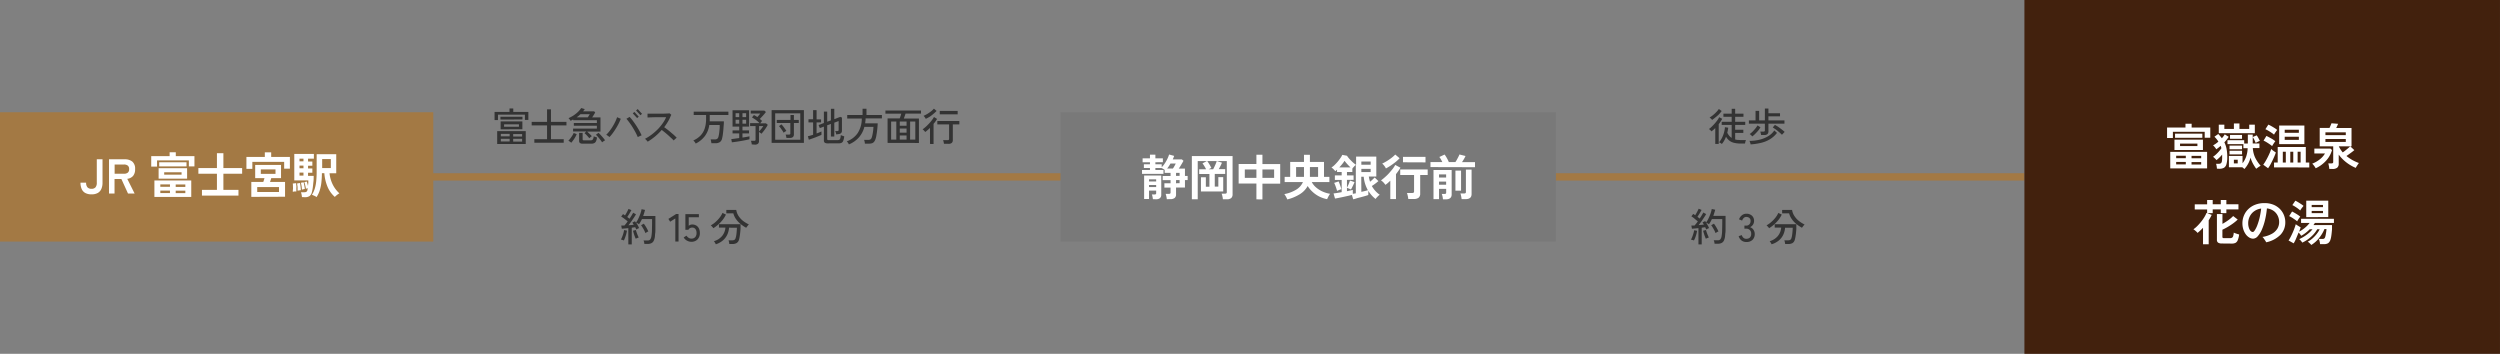 <svg xmlns="http://www.w3.org/2000/svg" viewBox="0 0 1021.52 144.56"><rect x="0" y="0" width="1021.52" height="144.56" fill="#808080" stroke="none"/><defs><style>.cls-1{fill:#333;}.cls-2{fill:none;stroke:#a37944;stroke-miterlimit:10;stroke-width:3px;}.cls-3{fill:#a37944;}.cls-4{fill:#fff;}.cls-5{fill:#42210d;}.cls-6{fill:#797979;}</style></defs><g id="レイヤー_2" data-name="レイヤー 2"><g id="デザイン"><path class="cls-1" d="M202.08,49.05V45.73h6.11v-1.4h1.54v1.4h6.16V49h-1.41V46.85h-11v2.2Zm1.07,9.79V53.57h11.68v5.27Zm1.33-10V47.7h9v1.12Zm.08,4V49.61h8.89v3.21Zm.08,2.87h3.61v-1h-3.61Zm0,2.08h3.61V56.71h-3.61Zm1.31-6h6.1v-1H206Zm3.74,4h3.65v-1h-3.65Zm0,2.08h3.65V56.71h-3.65Z"/><path class="cls-1" d="M218.34,58.31V56.87h5.19V51.24h-6.28V49.8h6.28V44.68h1.6V49.8h6.33v1.44h-6.33v5.63h5.21v1.44Z"/><path class="cls-1" d="M233.4,58.33a2.06,2.06,0,0,0-.32-.28l-.47-.34a2.24,2.24,0,0,0-.38-.23,7.12,7.12,0,0,0,.82-.93,13.26,13.26,0,0,0,.8-1.16,7.61,7.61,0,0,0,.57-1.06l1.23.49a11.37,11.37,0,0,1-.6,1.22,13,13,0,0,1-.8,1.23A9.6,9.6,0,0,1,233.4,58.33Zm7.39-1.83a8.08,8.08,0,0,0-.57-.7c-.24-.27-.48-.53-.73-.79a6.14,6.14,0,0,0-.67-.59l.75-.69h-5.41V52.55h9.73V51.37h-9.42V50.25h9.42V49.11h-9.68v-.3c-.34.19-.7.38-1.07.56a2.11,2.11,0,0,0-.21-.34l-.32-.42a1.69,1.69,0,0,0-.32-.33,13,13,0,0,0,2-1.07,12.74,12.74,0,0,0,1.82-1.43,8.12,8.12,0,0,0,1.36-1.63l1.49.42-.36.48c-.11.15-.23.3-.35.44h4.53l.42.48-.59,1c-.23.36-.44.7-.65,1h3.4v5.8h-5.46l.65.58c.24.22.47.45.7.68s.42.44.57.62l-.34.24a5,5,0,0,0-.42.36A2.31,2.31,0,0,0,240.79,56.5Zm-5.14-8.57h4.55c.14-.22.28-.44.42-.68l.38-.6h-3.79q-.36.35-.75.66C236.2,47.52,235.93,47.72,235.65,47.93Zm2.53,10.78a2,2,0,0,1-1.21-.27,1.07,1.07,0,0,1-.34-.9V54.29h1.44v2.6a.43.43,0,0,0,.13.35.76.76,0,0,0,.48.11h2.53a1.27,1.27,0,0,0,1-.34,2.41,2.41,0,0,0,.37-1.32c.16.07.37.15.64.24a6.21,6.21,0,0,0,.72.22,5,5,0,0,1-.4,1.56,1.61,1.61,0,0,1-.74.78,2.88,2.88,0,0,1-1.23.22Zm7.84-.56a10,10,0,0,0-.7-1c-.3-.4-.61-.78-.94-1.16a8,8,0,0,0-.89-.92l1.06-.8a11.31,11.31,0,0,1,.92.92c.35.38.68.76,1,1.14a10.94,10.94,0,0,1,.77,1,3.73,3.73,0,0,0-.38.22l-.48.33C246.23,58,246.11,58.08,246,58.15Z"/><path class="cls-1" d="M249.05,56a4.83,4.83,0,0,0-.4-.31l-.51-.36a3.51,3.51,0,0,0-.43-.27A12.69,12.69,0,0,0,249,53.63a19.25,19.25,0,0,0,1.26-1.81,22.42,22.42,0,0,0,1.1-2,15.08,15.08,0,0,0,.8-1.94c.12.06.27.14.46.22l.58.24c.19.08.34.14.45.2a21.26,21.26,0,0,1-1.24,2.68,27.1,27.1,0,0,1-1.62,2.6A19.28,19.28,0,0,1,249.05,56ZM260.59,56c-.25-.6-.55-1.25-.92-1.94s-.77-1.37-1.19-2.06-.86-1.32-1.3-1.92-.85-1.13-1.23-1.56c.12-.06.26-.13.44-.24l.51-.3.36-.22a17.09,17.09,0,0,1,1.29,1.54q.68.9,1.35,1.92t1.26,2.07c.39.7.72,1.37,1,2l-.49.21-.62.29Zm-.26-7.74c-.05-.06-.16-.19-.33-.37l-.55-.61-.56-.6-.33-.36.67-.59a4.8,4.8,0,0,0,.34.38l.55.61c.19.22.38.42.55.6l.33.35Zm1.35-1.17-.33-.37-.56-.61-.56-.6-.33-.35.67-.6.34.38.55.61.55.6.34.35Z"/><path class="cls-1" d="M264.67,57.89l-.52-.6a3.66,3.66,0,0,0-.62-.56A19.68,19.68,0,0,0,266.27,55a24.49,24.49,0,0,0,2.49-2.17,19,19,0,0,0,2-2.42,12.77,12.77,0,0,0,1.42-2.51c-.3,0-.7,0-1.22,0l-1.68,0-1.82,0-1.67.05-1.21.06c0-.11,0-.26,0-.47l0-.61c0-.21,0-.37,0-.49l1.21,0h3.52l1.81,0,1.53-.06,1-.06.34.32.33.3a2.44,2.44,0,0,0-.29.51c-.08.21-.17.4-.25.59a15.6,15.6,0,0,1-1.06,2c-.41.66-.85,1.31-1.33,1.94.36.24.78.55,1.26.92s1,.77,1.45,1.18,1,.81,1.4,1.2.77.72,1,1a3.41,3.41,0,0,0-.39.33l-.51.45a4.48,4.48,0,0,0-.33.34c-.24-.28-.56-.61-1-1s-.85-.79-1.32-1.21-.94-.81-1.4-1.18-.84-.68-1.17-.91A23.89,23.89,0,0,1,264.67,57.89Z"/><path class="cls-1" d="M284.28,58.66a5,5,0,0,0-.44-.67,3.63,3.63,0,0,0-.55-.59,9.53,9.53,0,0,0,2.89-1.95,7.51,7.51,0,0,0,1.74-2.87,12.47,12.47,0,0,0,.59-4.06V47h-5.06V45.62h14.18V47H290v2.07l0,.52h5.78c0,.46,0,1-.07,1.63s-.09,1.27-.15,1.93-.13,1.28-.21,1.88-.19,1.09-.29,1.49a2.46,2.46,0,0,1-.94,1.56,3.28,3.28,0,0,1-1.86.44h-1.59c0-.21-.06-.48-.12-.8a6,6,0,0,0-.18-.75H292a1.74,1.74,0,0,0,1.07-.25,1.77,1.77,0,0,0,.5-.87c.07-.28.14-.62.21-1s.12-.86.17-1.34.1-.92.12-1.35,0-.78,0-1.07h-4.25A9.79,9.79,0,0,1,288,55.62,10.7,10.7,0,0,1,284.28,58.66Z"/><path class="cls-1" d="M299.05,58.15l-.24-1.33c.34,0,.8-.08,1.39-.16l1.85-.25V54.52h-2.72V53.27h2.72V51.73h-2.73V45.05h6.76v6.68h-2.7v1.54h2.67v1.25h-2.67v1.69c.61-.09,1.17-.18,1.69-.28s.91-.16,1.17-.23v1.2c-.44.12-1,.24-1.63.37s-1.32.25-2,.37-1.37.22-2,.31S299.45,58.11,299.05,58.15Zm1.52-10.3h1.48v-1.6h-1.48Zm0,2.68h1.48v-1.6h-1.48Zm2.81-2.68h1.49v-1.6h-1.49Zm0,2.68h1.49v-1.6h-1.49ZM307.17,59q0-.3-.12-.75a5.3,5.3,0,0,0-.21-.71h1.28a.71.71,0,0,0,.46-.11.51.51,0,0,0,.15-.43v-5.5H306.5v-1.2h3.83A11.13,11.13,0,0,0,308.85,49a14.77,14.77,0,0,0-1.58-1l.78-1a6.81,6.81,0,0,1,.7.37c.24.15.48.3.71.46l.62-.71a8.11,8.11,0,0,0,.57-.72h-3.89v-1.2h5.57l.62.58q-.29.39-.72.9c-.29.34-.58.68-.89,1s-.59.64-.87.91l.47.4.44.41-.75,1H313l.72.6a10.68,10.68,0,0,1-.72,1.23c-.3.45-.61.89-.95,1.32s-.63.79-.92,1.1c-.11-.09-.26-.22-.47-.37a3.91,3.91,0,0,0-.53-.33v3.65a1.42,1.42,0,0,1-.42,1.14,2,2,0,0,1-1.32.36Zm3-5.31a7.41,7.41,0,0,0,.63-.69q.33-.41.63-.81a7.44,7.44,0,0,0,.46-.69h-1.72Z"/><path class="cls-1" d="M315.29,58.39V45h13.19V58.39Zm1.46-1.3H327V46.31H316.75Zm4.59-.73a5.61,5.61,0,0,0-.13-.72A3.53,3.53,0,0,0,321,55h1.33a.76.76,0,0,0,.47-.12.5.5,0,0,0,.14-.41V50.25h-5.55V49H323v-2h1.39v2h2v1.27h-2V54.9a1.41,1.41,0,0,1-.41,1.11,1.93,1.93,0,0,1-1.27.35Zm-1.13-2.13c-.14-.26-.32-.55-.54-.88s-.45-.65-.69-1a10.3,10.3,0,0,0-.68-.81l1-.72a8.94,8.94,0,0,1,.71.82c.26.32.5.64.73,1a7.63,7.63,0,0,1,.56.85l-.36.21-.45.29Z"/><path class="cls-1" d="M330.49,57.09l-.39-1.45c.28,0,.6-.13,1-.23s.75-.22,1.14-.35V50h-1.89V48.73h1.89V45h1.42v3.78h1.83V50h-1.83v4.54c.41-.15.79-.29,1.13-.44s.64-.27.87-.39v1.38q-.4.21-1.08.48t-1.41.57c-.5.19-1,.37-1.46.53S330.81,57,330.49,57.09Zm7.66,1.49A1.89,1.89,0,0,1,337,58.3a1.08,1.08,0,0,1-.35-.92V51.73l-1.67.61-.49-1.26,2.16-.82V45.59H338v4.14l1.52-.54V44.45h1.38v4.23l2.46-.93.67.29V53.4a1.32,1.32,0,0,1-.29.9,1.52,1.52,0,0,1-.92.47l-.56.08-.58.07a3.87,3.87,0,0,0-.19-.8,4.93,4.93,0,0,0-.23-.56h.85a.65.65,0,0,0,.43-.11.5.5,0,0,0,.13-.39v-3.6l-1.77.66v5.66h-1.38V50.63l-1.52.56v5.58a.44.44,0,0,0,.13.37.76.76,0,0,0,.51.11h3.55a1.69,1.69,0,0,0,.74-.13.89.89,0,0,0,.41-.58,5.59,5.59,0,0,0,.21-1.35,5.94,5.94,0,0,0,.67.28,7.38,7.38,0,0,0,.74.23,6.92,6.92,0,0,1-.44,1.9,1.43,1.43,0,0,1-.74.8,3.25,3.25,0,0,1-1.16.18Z"/><path class="cls-1" d="M346.87,59a3.61,3.61,0,0,0-.22-.4c-.1-.16-.21-.33-.33-.49a1.3,1.3,0,0,0-.32-.36,9,9,0,0,0,4.48-3.4,10.9,10.9,0,0,0,1.65-5.93h-5.95V47h6.27V44.42h1.6V47h6.31v1.38h-6.68c0,.36,0,.71-.05,1s-.07.67-.12,1h5.12c0,.51-.05,1.07-.1,1.67s-.12,1.2-.2,1.8-.17,1.15-.26,1.66a9.13,9.13,0,0,1-.32,1.28,3.53,3.53,0,0,1-.61,1.17,1.84,1.84,0,0,1-.87.58,4.42,4.42,0,0,1-1.31.16h-1.55a5,5,0,0,0-.12-.8,4.73,4.73,0,0,0-.21-.74h1.61a1.86,1.86,0,0,0,1-.22,1.46,1.46,0,0,0,.52-.77,8.27,8.27,0,0,0,.25-.94c.08-.38.15-.77.22-1.19s.11-.82.15-1.21.06-.74.07-1h-3.71a10.37,10.37,0,0,1-2.17,4.24A11,11,0,0,1,346.87,59Z"/><path class="cls-1" d="M362.67,58.39v-10h4.94a8.41,8.41,0,0,0,.35-.95c.12-.35.22-.69.31-1h-6.48V45.17h14.54v1.25H370c-.08.3-.19.63-.32,1s-.25.68-.36,1h6.16v10Zm1.45-1.34h2.12V49.67h-2.12Zm3.54-5.68h2.77v-1.7h-2.77Zm0,2.83h2.77V52.52h-2.77Zm0,2.85h2.77v-1.7h-2.77Zm4.21,0H374V49.67h-2.11Z"/><path class="cls-1" d="M380,58.82V52.25c-.32.33-.65.64-1,.92a11.92,11.92,0,0,1-.95.77,7.15,7.15,0,0,0-.51-.61,4.21,4.21,0,0,0-.56-.49,13.42,13.42,0,0,0,1.26-1c.46-.41.91-.86,1.35-1.33s.84-.95,1.2-1.42a8.52,8.52,0,0,0,.83-1.28l1.29.79c-.19.31-.41.63-.66,1s-.52.69-.79,1v8.24Zm-1.73-10.27a5.49,5.49,0,0,0-.39-.64,5.71,5.71,0,0,0-.51-.58,12.51,12.51,0,0,0,1.58-.81,14.48,14.48,0,0,0,1.54-1.07,7.16,7.16,0,0,0,1.11-1.06l1.1.94a13.12,13.12,0,0,1-1.25,1.16A15.91,15.91,0,0,1,380,47.62,17.17,17.17,0,0,1,378.31,48.55Zm7.44,10.22a6.57,6.57,0,0,0-.14-.78,4.7,4.7,0,0,0-.21-.72h1.81a.76.76,0,0,0,.49-.12.54.54,0,0,0,.15-.44V50.82H383V49.43h9v1.39h-2.67v6.39a1.5,1.5,0,0,1-.44,1.19,2,2,0,0,1-1.36.37ZM384,46.71V45.32h7.31v1.39Z"/><path class="cls-1" d="M254.91,98.26a1.74,1.74,0,0,0-.37-.15l-.47-.15a1.93,1.93,0,0,0-.37-.09,7.54,7.54,0,0,0,.54-1.13c.18-.45.34-.92.48-1.4A10.78,10.78,0,0,0,255,94l1.19.24c-.07.42-.17.87-.3,1.37a15,15,0,0,1-.46,1.43A11.44,11.44,0,0,1,254.91,98.26Zm1.83,1.61V93.22l-1.48.14-1.18.1-.24-1.32.58,0,.72,0c.19-.2.4-.45.64-.74l.7-.94-.82-.66-.94-.72q-.48-.34-.9-.6l.76-1,.38.24q.21.13.42.3c.17-.26.34-.55.53-.88s.36-.65.53-1,.29-.57.38-.77l1.18.49c-.24.44-.51.92-.82,1.43s-.6,1-.88,1.37c.17.13.34.25.49.38l.43.34c.33-.48.62-.94.89-1.39s.47-.81.61-1.07l1.15.64c-.23.41-.52.89-.87,1.41s-.71,1.06-1.1,1.6-.75,1-1.12,1.48l1.17-.09,1-.1-.29-.49q-.14-.22-.27-.42l1.07-.54q.19.25.39.57a9.93,9.93,0,0,0,1-1.69,17.76,17.76,0,0,0,.82-2,12.77,12.77,0,0,0,.49-1.81l1.4.29c-.09.4-.21.8-.34,1.23s-.28.84-.42,1.27h5v2.72q0,1.45,0,2.49c0,.7,0,1.3-.08,1.8s-.08,1-.13,1.39a5,5,0,0,1-.52,1.81,2.08,2.08,0,0,1-1,.92,3.33,3.33,0,0,1-1.4.28H263.3a6.38,6.38,0,0,0-.12-.75,5,5,0,0,0-.22-.68h1.68a1.27,1.27,0,0,0,1-.35,2.9,2.9,0,0,0,.53-1.36,17.07,17.07,0,0,0,.21-2c0-.87.06-2,.06-3.53V89.5h-4.13a10.7,10.7,0,0,1-.57,1.12,11.75,11.75,0,0,1-.64,1c-.13-.09-.32-.21-.57-.35a3.45,3.45,0,0,0-.59-.29c.24.35.46.73.68,1.13s.38.76.52,1.08a6,6,0,0,0-.59.27c-.25.13-.45.24-.57.32l-.19-.45c-.07-.16-.15-.32-.23-.49l-.66.09-.76.12v6.81Zm3-2.35c-.12-.28-.25-.62-.4-1s-.29-.83-.41-1.24-.22-.76-.29-1l1.18-.3c.07.29.18.63.31,1s.28.77.43,1.14.3.69.43.94a1.6,1.6,0,0,0-.39.12l-.49.2Zm4-2.26c-.14-.35-.31-.72-.5-1.11s-.41-.77-.64-1.13a9.35,9.35,0,0,0-.65-1l1.12-.62a16.7,16.7,0,0,1,1,1.52,14.28,14.28,0,0,1,.84,1.65,4.37,4.37,0,0,0-.61.29A6.13,6.13,0,0,0,263.76,95.26Z"/><path class="cls-1" d="M275.94,98.7V89.25l-2.11,1.34-.72-1.15,3.15-2h1V98.7Z"/><path class="cls-1" d="M282.51,98.8a3.63,3.63,0,0,1-1.81-.48,3.42,3.42,0,0,1-1.34-1.3l1.15-.73a3,3,0,0,0,.87.88,2,2,0,0,0,1.13.32,2,2,0,0,0,1.56-.6,2.45,2.45,0,0,0,.54-1.69,2.53,2.53,0,0,0-.47-1.63,1.59,1.59,0,0,0-1.31-.58,1.83,1.83,0,0,0-.92.24,1.37,1.37,0,0,0-.6.66h-1.26V87.5h5.52v1.27h-4.15v3.5a2.12,2.12,0,0,1,1.43-.54,3.17,3.17,0,0,1,1.6.4,2.79,2.79,0,0,1,1.11,1.17,4.07,4.07,0,0,1,.41,1.9,3.58,3.58,0,0,1-1,2.67A3.44,3.44,0,0,1,282.51,98.8Z"/><path class="cls-1" d="M291.48,93.25a2,2,0,0,0-.27-.37l-.4-.45a2.83,2.83,0,0,0-.38-.35,10.17,10.17,0,0,0,1.88-1.31A14.76,14.76,0,0,0,294,89a9,9,0,0,0,1.21-2l1.41.67a10.81,10.81,0,0,1-1.36,2.2,14.4,14.4,0,0,1-1.82,1.92A16.21,16.21,0,0,1,291.48,93.25Zm1,6.56a3.31,3.31,0,0,0-.19-.39c-.09-.16-.19-.32-.29-.48a1.62,1.62,0,0,0-.31-.38,6.7,6.7,0,0,0,3.36-2.13A6.11,6.11,0,0,0,296.41,93h-2.64V91.6h8.82c0,.49,0,1,0,1.61s-.07,1.16-.13,1.73-.13,1.12-.21,1.63-.17.93-.26,1.29A2.42,2.42,0,0,1,301,99.3a3.29,3.29,0,0,1-1.74.4H298a4.62,4.62,0,0,0-.12-.79,4.7,4.7,0,0,0-.21-.72h1.45a1.81,1.81,0,0,0,1-.2,1.36,1.36,0,0,0,.48-.79,6.69,6.69,0,0,0,.27-1.24c.07-.51.12-1,.16-1.56s.07-1,.07-1.36H297.9a8.32,8.32,0,0,1-.73,2.85,7,7,0,0,1-1.77,2.33A8.27,8.27,0,0,1,292.51,99.81Zm12.41-6.75a14.68,14.68,0,0,1-2.25-1.5,10,10,0,0,1-1.87-2,7.15,7.15,0,0,1-1.13-2.4h-2.86V85.79h4.06a6.29,6.29,0,0,0,.92,2.43,8.53,8.53,0,0,0,1.8,2A12.71,12.71,0,0,0,306,91.7a2.38,2.38,0,0,0-.37.39c-.15.17-.28.35-.41.53A4.06,4.06,0,0,0,304.92,93.06Z"/><path class="cls-1" d="M700.87,58.81V52.34c-.25.25-.51.49-.77.71s-.51.44-.77.64a1.38,1.38,0,0,0-.27-.32l-.42-.38a2.35,2.35,0,0,0-.36-.26,10.15,10.15,0,0,0,1.12-.94c.4-.39.81-.81,1.21-1.26s.76-.91,1.09-1.37a8,8,0,0,0,.77-1.27l1.25.66q-.3.56-.66,1.11t-.78,1.08v8.07ZM699.58,49a4.19,4.19,0,0,0-.28-.33l-.41-.38a2,2,0,0,0-.36-.26A12.42,12.42,0,0,0,700,47a14.33,14.33,0,0,0,1.33-1.24,8.58,8.58,0,0,0,1-1.22l1.17.81a12.11,12.11,0,0,1-1.16,1.4A14.86,14.86,0,0,1,700.9,48,14.59,14.59,0,0,1,699.58,49Zm4,9.84a5.74,5.74,0,0,0-.56-.39,4.37,4.37,0,0,0-.6-.31,9,9,0,0,0,1.11-1.64,11.47,11.47,0,0,0,.85-2.11,11,11,0,0,0,.44-2.41l1.33.19c0,.35-.09.7-.15,1.06s-.13.7-.22,1a5.6,5.6,0,0,0,.8,1.25,4.18,4.18,0,0,0,1,.86v-5.3h-4.08V49.77h4.08V47.72h-3.38V46.45h3.38v-2H709v2h3.39v1.27H709v2.05h4.12v1.29H709V53h3.34v1.31H709V57a6.48,6.48,0,0,0,1.14.18c.41,0,.84.06,1.3.06s.68,0,1,0l.95,0c0,.07-.07.2-.13.39a5.29,5.29,0,0,0-.15.57,2.62,2.62,0,0,0-.08.46h-1.59a11.88,11.88,0,0,1-2.79-.28,5.06,5.06,0,0,1-2-.9,5.56,5.56,0,0,1-1.39-1.62,11.15,11.15,0,0,1-.76,1.64A9.24,9.24,0,0,1,703.58,58.82Z"/><path class="cls-1" d="M719.58,55.17a6,6,0,0,0-.12-.72,4.94,4.94,0,0,0-.21-.67h1.26a.79.79,0,0,0,.48-.11.51.51,0,0,0,.15-.43V50.53h-6.53V49.19h2.72V45.3h1.47v3.89h2.34V44.34h1.45v1.94h4.74v1.26h-4.74v1.65h6.55v1.34h-6.55v3.14a1.42,1.42,0,0,1-.42,1.14,2,2,0,0,1-1.32.36ZM715.33,59a3.93,3.93,0,0,0-.12-.45c-.06-.19-.12-.38-.19-.57a2.55,2.55,0,0,0-.17-.41,17.26,17.26,0,0,0,4.23-.52,12.12,12.12,0,0,0,3.48-1.44A7.92,7.92,0,0,0,725,53.3l1.09,1a10.41,10.41,0,0,1-2.88,2.6,12.66,12.66,0,0,1-3.61,1.46A24.91,24.91,0,0,1,715.33,59Zm.67-3.25a2.7,2.7,0,0,0-.3-.34l-.4-.37a2.78,2.78,0,0,0-.36-.27,8.31,8.31,0,0,0,1.19-1c.41-.42.8-.85,1.17-1.31a8,8,0,0,0,.83-1.22l1.21.78a9.77,9.77,0,0,1-1.51,2A14.82,14.82,0,0,1,716,55.75Zm12.13-.67q-.3-.31-.78-.75c-.31-.28-.65-.56-1-.85s-.73-.56-1.07-.8-.66-.44-.92-.59l.88-1.06c.27.15.6.34,1,.58s.75.51,1.13.79.74.56,1.07.82a9.42,9.42,0,0,1,.79.69c-.1.09-.22.2-.36.35s-.28.3-.41.45A2,2,0,0,0,728.13,55.08Z"/><path class="cls-1" d="M692.14,98.26a1.62,1.62,0,0,0-.36-.15L691.3,98a1.93,1.93,0,0,0-.37-.09,7.54,7.54,0,0,0,.54-1.13c.18-.45.34-.92.48-1.4a13.35,13.35,0,0,0,.31-1.31l1.18.24a10.73,10.73,0,0,1-.3,1.37,12.58,12.58,0,0,1-.46,1.43A9.67,9.67,0,0,1,692.14,98.26ZM694,99.87V93.22l-1.47.14-1.19.1-.24-1.32.59,0,.71,0c.19-.2.4-.45.64-.74s.47-.61.7-.94c-.23-.2-.51-.42-.81-.66L692,89c-.32-.23-.62-.43-.89-.6l.75-1,.38.24q.21.13.42.3c.17-.26.35-.55.53-.88s.37-.65.53-1,.29-.57.38-.77l1.18.49c-.23.44-.5.92-.81,1.43s-.61,1-.88,1.37c.17.13.33.25.48.38l.43.34c.33-.48.63-.94.89-1.39s.47-.81.61-1.07l1.15.64c-.23.41-.52.89-.87,1.41s-.71,1.06-1.09,1.6-.76,1-1.12,1.48l1.16-.09,1-.1c-.09-.17-.19-.33-.29-.49s-.18-.29-.27-.42l1.07-.54q.19.25.39.57a9.93,9.93,0,0,0,1-1.69,17.76,17.76,0,0,0,.82-2,12.77,12.77,0,0,0,.49-1.81l1.41.29c-.1.4-.21.8-.35,1.23s-.27.84-.42,1.27h5v2.72q0,1.45,0,2.49c0,.7,0,1.3-.08,1.8s-.08,1-.13,1.39a5.23,5.23,0,0,1-.51,1.81,2.17,2.17,0,0,1-1,.92,3.41,3.41,0,0,1-1.41.28h-1.36a4.78,4.78,0,0,0-.34-1.43h1.68a1.27,1.27,0,0,0,1-.35,2.8,2.8,0,0,0,.53-1.36,13.65,13.65,0,0,0,.21-2c0-.87.06-2,.06-3.53V89.5H699.5c-.17.39-.36.76-.56,1.12a11.76,11.76,0,0,1-.65,1c-.13-.09-.32-.21-.56-.35a4.36,4.36,0,0,0-.59-.29c.23.35.45.73.67,1.13s.39.76.53,1.08a5.93,5.93,0,0,0-.6.27c-.25.13-.44.24-.57.32l-.19-.45c-.07-.16-.14-.32-.23-.49l-.66.09-.76.12v6.81Zm3-2.35c-.12-.28-.25-.62-.4-1s-.28-.83-.41-1.24-.22-.76-.29-1l1.18-.3c.08.29.18.63.31,1s.28.77.44,1.14.29.69.42.94a1.55,1.55,0,0,0-.38.12l-.5.2Zm4-2.26c-.14-.35-.3-.72-.5-1.11s-.41-.77-.63-1.13a11.23,11.23,0,0,0-.66-1l1.12-.62a14.85,14.85,0,0,1,1,1.52,16.21,16.21,0,0,1,.85,1.65,4.38,4.38,0,0,0-.62.29A6.13,6.13,0,0,0,701,95.26Z"/><path class="cls-1" d="M713.59,98.88a3.08,3.08,0,0,1-2-.63,3.39,3.39,0,0,1-1.16-1.75l1.27-.44a2.32,2.32,0,0,0,.32.68,2,2,0,0,0,.59.59,1.59,1.59,0,0,0,.9.24,2.18,2.18,0,0,0,1.5-.49,2,2,0,0,0,.54-1.53A2,2,0,0,0,715,94a2.14,2.14,0,0,0-1.56-.57h-.66V92.19h.66a1.72,1.72,0,0,0,1.38-.53,1.91,1.91,0,0,0,.48-1.34,1.49,1.49,0,0,0-.54-1.3,2.1,2.1,0,0,0-1.22-.38,1.38,1.38,0,0,0-.81.24,2,2,0,0,0-.55.58,2.82,2.82,0,0,0-.34.67l-1.25-.5a3.57,3.57,0,0,1,1.22-1.71,2.85,2.85,0,0,1,1.76-.59,3.25,3.25,0,0,1,2.28.79,2.76,2.76,0,0,1,.87,2.15,2.7,2.7,0,0,1-.45,1.54,2.64,2.64,0,0,1-1.18,1,2.75,2.75,0,0,1,1.37,1.06A3,3,0,0,1,717,95.6a3.3,3.3,0,0,1-.87,2.37A3.35,3.35,0,0,1,713.59,98.88Z"/><path class="cls-1" d="M722.87,93.25a2,2,0,0,0-.27-.37l-.4-.45a2.35,2.35,0,0,0-.39-.35,9.85,9.85,0,0,0,1.88-1.31A13.39,13.39,0,0,0,725.41,89a8.74,8.74,0,0,0,1.22-2l1.41.67a10.81,10.81,0,0,1-1.36,2.2,14.47,14.47,0,0,1-1.83,1.92A16.14,16.14,0,0,1,722.87,93.25Zm1,6.56a2.06,2.06,0,0,0-.18-.39q-.13-.24-.3-.48a1.39,1.39,0,0,0-.3-.38,6.7,6.7,0,0,0,3.36-2.13A6.11,6.11,0,0,0,727.8,93h-2.64V91.6H734c0,.49,0,1,0,1.61s-.07,1.16-.12,1.73-.13,1.12-.21,1.63a11.94,11.94,0,0,1-.27,1.29,2.37,2.37,0,0,1-.93,1.44,3.29,3.29,0,0,1-1.74.4h-1.31a4.62,4.62,0,0,0-.12-.79,3.69,3.69,0,0,0-.22-.72h1.46a1.81,1.81,0,0,0,1-.2,1.41,1.41,0,0,0,.48-.79,6.79,6.79,0,0,0,.26-1.24c.07-.51.13-1,.17-1.56s.07-1,.07-1.36h-3.12a8.32,8.32,0,0,1-.73,2.85,7,7,0,0,1-1.77,2.33A8.23,8.23,0,0,1,723.89,99.81Zm12.42-6.75a14.68,14.68,0,0,1-2.25-1.5,10,10,0,0,1-1.87-2,7.15,7.15,0,0,1-1.13-2.4H728.2V85.79h4.06a6.29,6.29,0,0,0,.92,2.43,8.49,8.49,0,0,0,1.79,2,12.79,12.79,0,0,0,2.41,1.52,2.38,2.38,0,0,0-.37.39c-.15.17-.28.35-.41.53A3,3,0,0,0,736.31,93.06Z"/><line class="cls-2" x1="129.4" y1="72.28" x2="827.19" y2="72.28"/><rect class="cls-3" y="45.86" width="177.04" height="52.85"/><path class="cls-4" d="M37.39,79.41a5.11,5.11,0,0,1-2.6-.59,3.38,3.38,0,0,1-1.45-1.67,6.45,6.45,0,0,1-.45-2.5h2.3a2.73,2.73,0,0,0,.56,1.9,2.13,2.13,0,0,0,1.64.6,2.07,2.07,0,0,0,1.62-.6,2.78,2.78,0,0,0,.54-1.9V65.09h2.34v9.56a6.27,6.27,0,0,1-.46,2.5A3.48,3.48,0,0,1,40,78.82,5,5,0,0,1,37.39,79.41Z"/><path class="cls-4" d="M44.54,79.09v-14h6.4a4.86,4.86,0,0,1,3.11.92,3.74,3.74,0,0,1,1.15,3.1,4.08,4.08,0,0,1-.84,2.79A3.73,3.73,0,0,1,52,73.07l3,6h-2.7l-2.7-5.92h-2.8v5.92ZM46.84,71h3.78a2.52,2.52,0,0,0,1.58-.44,1.72,1.72,0,0,0,.56-1.46,1.69,1.69,0,0,0-.56-1.44,2.52,2.52,0,0,0-1.58-.44H46.84Z"/><path class="cls-4" d="M61.79,68.07V63.79h7.52V62.23h2.52v1.56h7.62V68H77.17V65.53h-13v2.54Zm1.3,12.4V73.73H78.15v6.74ZM64.81,73V68.73H76.45V73Zm.24-5V66.29H76.21V68Zm.46,8.34h3.94v-1H65.51Zm0,2.54h3.94v-1H65.51Zm1.58-7.5h7.1v-1h-7.1Zm4.7,5h3.94v-1H71.79Zm0,2.54h3.94v-1H71.79Z"/><path class="cls-4" d="M82.52,79.93V77.59h6.12V71H81.06V68.67h7.58V62.59h2.64v6.08h7.66V71H91.28v6.58h6.16v2.34Z"/><path class="cls-4" d="M100.69,69V64.13h7.52v-1.9h2.6v1.9h7.64v4.8h-2.34v-2.8h-13V69Zm2,11.44V74.33h4.9c.08-.23.16-.48.25-.76s.16-.54.23-.78h-3.8v-5.4h10.56v5.4h-4c-.07.24-.14.5-.23.78s-.18.53-.27.76h6.14v6.06Zm2.42-2H114v-2h-8.9Zm1.46-7.4h6V69.21h-6Z"/><path class="cls-4" d="M119.64,78.37c0-.29,0-.65.06-1.06s0-.83,0-1.25a7.87,7.87,0,0,0-.07-1.07l1.38-.16c0,.27,0,.61.07,1s0,.84,0,1.27,0,.8,0,1.12l-.73,0Q120,78.31,119.64,78.37Zm3.74,2.16a5.21,5.21,0,0,0-.09-.65c0-.26-.09-.51-.15-.76a2.13,2.13,0,0,0-.18-.57h1.28a2.05,2.05,0,0,0,.92-.16,1.16,1.16,0,0,0,.48-.84c0-.16.08-.37.12-.64l-.44.12-.34.1c0-.39-.13-.84-.25-1.37a8.48,8.48,0,0,0-.37-1.33l1-.26c.07.21.15.49.24.83s.18.68.26,1c0-.39.08-.78.11-1.18a11.1,11.1,0,0,0,0-1.12h-5.72V62.91h8v1.92h-2.38V66h1.76v1.72h-1.76v1.12h1.76v1.74h-1.76v1.28h2.3c0,.79,0,1.59-.1,2.4s-.15,1.58-.25,2.29a15,15,0,0,1-.35,1.83,2.82,2.82,0,0,1-1,1.74,3.35,3.35,0,0,1-1.89.46Zm-1.78-2.62c0-.24,0-.55,0-.94s0-.77-.09-1.15-.06-.67-.09-.87l1.18-.18c0,.25.09.56.13.92s.09.72.13,1.09a8.91,8.91,0,0,1,.06.93l-.62.09Zm.78-12H124V64.83h-1.62Zm0,2.84H124V67.67h-1.62Zm0,3H124V70.53h-1.62Zm1,5.74a9,9,0,0,0-.09-.93c0-.35-.1-.7-.16-1.05a6,6,0,0,0-.19-.84l1.12-.2a7.9,7.9,0,0,1,.2.88c.07.35.13.69.18,1a6.64,6.64,0,0,1,.1.87l-.34.07-.48.09A1.91,1.91,0,0,0,123.34,77.55Zm6,3.06a5,5,0,0,0-.93-.54,8.4,8.4,0,0,0-1-.4,10.51,10.51,0,0,0,1.18-2.57,15.64,15.64,0,0,0,.59-3.11,39.51,39.51,0,0,0,.17-4V63h8v7.8h-2.74a13.47,13.47,0,0,0,1.35,4.69A12.17,12.17,0,0,0,138.68,79a6.36,6.36,0,0,0-1,.67,10.79,10.79,0,0,0-.87.79,11.35,11.35,0,0,1-2.92-4,17.67,17.67,0,0,1-1.36-5.68h-1c0,1.29-.08,2.52-.2,3.67a16.91,16.91,0,0,1-.66,3.27A11,11,0,0,1,129.3,80.61Zm2.26-11.88h3.54V65h-3.54Z"/><rect class="cls-5" x="827.19" width="194.32" height="144.56"/><path class="cls-4" d="M885.48,56.4V52.12H893V50.56h2.52v1.56h7.62v4.16h-2.28V53.86h-13V56.4Zm1.3,12.4V62.06h15.06V68.8Zm1.72-7.5V57.06h11.64V61.3Zm.24-5V54.62H899.9V56.3Zm.46,8.34h3.94v-1H889.2Zm0,2.54h3.94v-1H889.2Zm1.58-7.5h7.1v-1h-7.1Zm4.7,5h3.94v-1h-3.94Zm0,2.54h3.94v-1h-3.94Z"/><path class="cls-4" d="M905.85,68.92c0-.27-.06-.59-.11-1a4.7,4.7,0,0,0-.25-1h1.09a1.48,1.48,0,0,0,.89-.22,1.25,1.25,0,0,0,.41-.82,9.85,9.85,0,0,0,.11-1.76v-.48c0-.16,0-.32,0-.48a14.12,14.12,0,0,1-2.31,2.26c-.21-.24-.43-.48-.67-.72a5.85,5.85,0,0,0-.75-.62,12.07,12.07,0,0,0,1.85-1.6,14.46,14.46,0,0,0,1.57-1.9c0-.17-.09-.34-.14-.51a4,4,0,0,0-.15-.49A17.83,17.83,0,0,1,905.59,61a6.56,6.56,0,0,0-.63-.89,4.69,4.69,0,0,0-.69-.71,11,11,0,0,0,2.18-1.54,12.18,12.18,0,0,0-.71-1c-.27-.33-.57-.66-.91-1l1.56-1.1a10.54,10.54,0,0,1,.8.87c.24.29.47.57.68.85a9.39,9.39,0,0,0,1.18-1.58l1.62,1c-.26.41-.55.81-.84,1.18s-.62.73-.94,1.08a10.08,10.08,0,0,1,.91,2.73,17.18,17.18,0,0,1,.28,3.29,10,10,0,0,1-.34,2.92,2.41,2.41,0,0,1-1,1.45,3.94,3.94,0,0,1-1.94.41Zm.76-14.5V50.94h2.28v1.74h3.9V50.46h2.26v2.22h4V50.94h2.29v3.48Zm10.47,14.64a5.24,5.24,0,0,0-.4-.35c-.15-.13-.31-.25-.47-.37h-5.46V63.72h5.57v3A10.09,10.09,0,0,0,917.8,64a11.72,11.72,0,0,0,.61-3.45h-1.74V58.9h-6.5V57.28H917v1.36h1.48V55h2V56l1.62-.7a9,9,0,0,1,.71,1.13c.22.41.42.79.59,1.15a6.27,6.27,0,0,0-.88.37l-.85.43c-.14-.37-.31-.77-.5-1.2a8,8,0,0,0-.69-1.18v2.62h2.74v1.88h-2.7a10.73,10.73,0,0,0,1,4,15,15,0,0,0,2.2,3.23,9.15,9.15,0,0,0-.9.56l-.92.66a21.83,21.83,0,0,1-1.32-2.08,13,13,0,0,1-1-2.46A10.76,10.76,0,0,1,917.08,69.06ZM911,61V59.5h5.12V61Zm0,2.08V61.58h5.12V63.1Zm.2-6.38V55.14h4.91v1.58Zm1.58,10.06h1.57v-1.5h-1.57Z"/><path class="cls-4" d="M926.77,68.76l-2-1.46a14.58,14.58,0,0,0,.94-1.42q.48-.82.93-1.71c.3-.59.57-1.18.82-1.75a14.56,14.56,0,0,0,.57-1.54c.12.12.29.27.52.46a8.11,8.11,0,0,0,.73.54l.65.42c-.15.47-.34,1-.59,1.57s-.52,1.17-.81,1.77-.59,1.17-.88,1.71S927,68.36,926.77,68.76Zm1.64-9.06a11.11,11.11,0,0,0-1-.76c-.42-.29-.86-.58-1.31-.85a10.19,10.19,0,0,0-1.2-.63l1.18-1.92c.59.28,1.22.62,1.91,1a11.77,11.77,0,0,1,1.73,1.17,5.83,5.83,0,0,0-.43.57l-.52.78A6.48,6.48,0,0,0,928.41,59.7Zm.78-4.68a9.21,9.21,0,0,0-1-.76q-.63-.43-1.32-.84a11.75,11.75,0,0,0-1.21-.62l1.2-1.88a11.9,11.9,0,0,1,1.25.62c.47.27.93.54,1.37.82a8.59,8.59,0,0,1,1,.74,6.86,6.86,0,0,0-.43.56l-.53.76C929.4,54.67,929.27,54.87,929.19,55Zm0,13.38v-2h1.5V60.06h11.48v6.36h1.42v2Zm2.1-9.52v-7.6h10.3v7.6Zm1.48,7.54H934V62h-1.22Zm.78-12.16h5.78V53h-5.78Zm0,2.9h5.78V55.88h-5.78Zm2.28,9.26h1.22V62h-1.22Zm3,0h1.22V62h-1.22Z"/><path class="cls-4" d="M946.21,68.76a7.13,7.13,0,0,0-.65-1,5.16,5.16,0,0,0-.77-.88,11.84,11.84,0,0,0,3.07-1.75A8.29,8.29,0,0,0,950,62.72h-4.34v-2h6.58l.64.58a10.55,10.55,0,0,1-2.44,4.37A12.88,12.88,0,0,1,946.21,68.76Zm5.56.28a10.7,10.7,0,0,0-.16-1.17,7.68,7.68,0,0,0-.26-1.11h1.28a.91.91,0,0,0,.58-.14.66.66,0,0,0,.16-.52V59.78h-5.52v-7.5h4c.15-.31.3-.64.45-1s.28-.67.37-.91l2.7.22c-.08.2-.19.46-.34.78s-.29.63-.44.92h6.26v7.5h-.52L962,61.34c-.38.33-.88.72-1.48,1.16s-1.18.85-1.74,1.24a17.34,17.34,0,0,0,2.43,1.66,16.81,16.81,0,0,0,2.65,1.2c-.21.29-.44.63-.69,1s-.44.71-.59,1a16.85,16.85,0,0,1-3.91-2.29,16.1,16.1,0,0,1-3.05-3.13v3.74a2,2,0,0,1-.63,1.61,3,3,0,0,1-1.93.51Zm-1.58-13.82h8.32V54.06h-8.32Zm0,2.78h8.32V56.8h-8.32Zm7.08,4.28c.36-.25.74-.53,1.12-.84s.76-.61,1.1-.9a9.52,9.52,0,0,0,.82-.76h-4.66v0a10.43,10.43,0,0,0,.69,1.25A13.24,13.24,0,0,0,957.27,62.28Z"/><rect class="cls-6" x="433.32" y="45.86" width="202.44" height="52.85"/><path class="cls-4" d="M476.76,81.39a7.6,7.6,0,0,0-.18-1.13,5.29,5.29,0,0,0-.3-1.05h1.3a1,1,0,0,0,.56-.12.6.6,0,0,0,.16-.5V76.65h-2.52V74.89h2.52v-1.3h-3.22V71.91h3.22V70.63h-2.4v-1.2a6.52,6.52,0,0,0-.67-.45,4.43,4.43,0,0,0-.65-.33H472.1v.82h3.3v1.58h-8.76V69.47h3.24v-.82H467.4V67.11h2.48v-.82h-3v-1.6h3V63.21h2.22v1.48h3.06v1.6H472.1v.82h2.58v1.24a9.27,9.27,0,0,0,1.25-1.57A15.07,15.07,0,0,0,477,64.91a11.42,11.42,0,0,0,.7-1.78l2.06.56a6.08,6.08,0,0,1-.25.71c-.1.25-.2.49-.31.73h3.72l.66.58c-.25.45-.56,1-.92,1.6s-.69,1.14-1,1.58h2.52v3h1.1v1.68h-1.1v3.06h-3.64v2.8a1.75,1.75,0,0,1-.59,1.48,2.82,2.82,0,0,1-1.77.46Zm-5.68,0a9.23,9.23,0,0,0-.16-1,4.18,4.18,0,0,0-.26-.93h1.1a.83.83,0,0,0,.51-.12.56.56,0,0,0,.15-.46v-1H469.5v3.44h-2V71.73h7v7.92A1.66,1.66,0,0,1,473.9,81a2.47,2.47,0,0,1-1.58.42Zm-1.58-7.24h2.92v-.86H469.5Zm0,2.3h2.92v-.86H469.5Zm7.38-7.58h2.38a10.94,10.94,0,0,0,.65-1.06l.53-1h-2.18A13.26,13.26,0,0,1,476.88,68.89Zm3.64,3H482V70.63h-1.44Zm0,3H482v-1.3h-1.44Z"/><path class="cls-4" d="M487,81.43V63.77h16.64V79.35a2,2,0,0,1-.56,1.58,2.69,2.69,0,0,1-1.8.5h-1.6a6.66,6.66,0,0,0-.1-.76c-.06-.29-.12-.58-.19-.86a3.81,3.81,0,0,0-.23-.68h1.36a1,1,0,0,0,.58-.14.63.63,0,0,0,.18-.52V65.81h-8c.28.37.58.82.89,1.33a15.38,15.38,0,0,1,.79,1.47l-.5.25-.6.31h1.84c.17-.32.36-.69.56-1.12s.38-.84.55-1.25.28-.72.35-1l2.14.68q-.17.43-.54,1.2c-.26.51-.51,1-.76,1.44h2.62v1.94h-4.26v5.2h1.46V72.39h2v5.84h-9.1v-5.8h2v3.88h1.46v-5.2H490V69.17h2.82c-.21-.43-.45-.86-.71-1.3a9.39,9.39,0,0,0-.77-1.12l1.8-.94h-3.74V81.43Z"/><path class="cls-4" d="M513.38,81.45V75h-7.26v-8h7.26V63.23h2.46v3.82h7.26v8h-7.26v6.44Zm-4.74-8.76h4.74V69.25h-4.74Zm7.2,0h4.78V69.25h-4.78Z"/><path class="cls-4" d="M526,81.49q-.12-.3-.33-.72c-.14-.28-.28-.55-.45-.82a4.35,4.35,0,0,0-.44-.64,14.13,14.13,0,0,0,4.81-1.79,6.81,6.81,0,0,0,2.8-3.13h-7.47V72.27h2.26v-6.1h5.64V63.25h2.42v2.92H541v6.1h2.2v2.12H536a7.28,7.28,0,0,0,1.65,2.1,11.06,11.06,0,0,0,2.59,1.7,12.67,12.67,0,0,0,3.24,1,7.17,7.17,0,0,0-.42.64c-.16.27-.31.54-.45.82s-.25.53-.33.74A12.6,12.6,0,0,1,539,80.27a12.11,12.11,0,0,1-2.72-1.92A10.79,10.79,0,0,1,534.33,76a9.06,9.06,0,0,1-3.19,3.34A17.8,17.8,0,0,1,526,81.49Zm3.6-9.22h3.22v-4h-3.22Zm5.64,0h3.34v-4h-3.34Z"/><path class="cls-4" d="M552.92,81.43l-.52-1.78c-.4.11-.9.23-1.5.37l-1.9.42-1.92.4c-.63.13-1.15.22-1.58.29l-.6-2.08,1.38-.2c.6-.09,1.25-.21,1.94-.34v-5h-2.78V71.67h2.78v-1.4h-1.89v-.94l-.38.32-.35.3a6,6,0,0,0-.72-.81,5.47,5.47,0,0,0-.84-.71,7.46,7.46,0,0,0,1.27-1A16.82,16.82,0,0,0,546.64,66a18.41,18.41,0,0,0,1.13-1.5,6.45,6.45,0,0,0,.69-1.22l1.94.36a8.68,8.68,0,0,0,.65.9c.29.35.61.71,1,1.08a14.57,14.57,0,0,0,1.06,1,10.85,10.85,0,0,0,1,.75V64h8.26v8.14h-3.06a12.63,12.63,0,0,0,.5,2.12c.35-.27.7-.56,1-.87s.65-.6.9-.87L563.22,74a15.58,15.58,0,0,1-1.23,1c-.5.39-1,.73-1.45,1a11.07,11.07,0,0,0,1.43,2,10.31,10.31,0,0,0,1.81,1.58,5.4,5.4,0,0,0-.95.82,5.92,5.92,0,0,0-.75.9,11.63,11.63,0,0,1-1.66-1.55,14.22,14.22,0,0,1-1.32-1.79v1.72c-.3.12-.71.25-1.23.4l-1.66.46-1.76.45C553.87,81.22,553.36,81.34,552.92,81.43ZM546.34,78c-.08-.31-.18-.66-.32-1.07s-.27-.81-.43-1.2a7.9,7.9,0,0,0-.45-1l1.82-.6a7.75,7.75,0,0,1,.42,1c.15.4.29.79.42,1.18a6.41,6.41,0,0,1,.28,1,8.87,8.87,0,0,0-.93.33A8.45,8.45,0,0,0,546.34,78Zm.92-9.6h4.57c-.42-.39-.85-.82-1.29-1.3a14.65,14.65,0,0,1-1.14-1.4,13.79,13.79,0,0,1-.93,1.3C548.09,67.47,547.69,67.94,547.26,68.39Zm5.52,10.8.57-.1L554,79V67.37a7.66,7.66,0,0,0-.74.71,9.76,9.76,0,0,0-.68.81v1.38h-2.2v1.4h2.7v1.82h-2.7v3.18a9.37,9.37,0,0,0,.45-.9c.17-.36.32-.72.46-1.09a9,9,0,0,0,.31-.91l1.86.64a6.83,6.83,0,0,1-.36.87c-.17.38-.36.77-.56,1.17a11.06,11.06,0,0,1-.54,1,5.09,5.09,0,0,0-.77-.37c-.31-.13-.59-.23-.85-.31v1.36l1.38-.3c.42-.09.75-.17,1-.24Zm3.48-11.88h3.8V66h-3.8Zm0,3h3.8V69h-3.8Zm0,8.08,1.51-.36c.48-.12.86-.23,1.15-.32A14.58,14.58,0,0,1,557.76,75a14.29,14.29,0,0,1-.54-2.79h-1Z"/><path class="cls-4" d="M568.09,81.35V73.83c-.34.33-.67.64-1,.93s-.65.54-1,.77a9.06,9.06,0,0,0-.81-1,5.58,5.58,0,0,0-1-.82,19.71,19.71,0,0,0,1.6-1.29c.56-.5,1.11-1,1.66-1.62s1-1.16,1.49-1.75a11.45,11.45,0,0,0,1.07-1.66l2.14,1.14c-.24.41-.52.84-.83,1.28s-.65.89-1,1.34V81.35Zm-1.8-12.52a5.23,5.23,0,0,0-.65-1.06,4.59,4.59,0,0,0-.87-.92,21.23,21.23,0,0,0,3.9-2.41,13,13,0,0,0,1.44-1.29l1.78,1.5a14.28,14.28,0,0,1-1.62,1.52c-.64.52-1.31,1-2,1.47S566.91,68.5,566.29,68.83Zm9.14,12.48a7.67,7.67,0,0,0-.11-.81c-.06-.31-.13-.62-.2-.92a5.85,5.85,0,0,0-.23-.73H577a1.07,1.07,0,0,0,.62-.14.68.68,0,0,0,.18-.56V71.51h-5.66V69.25h11.22v2.26h-3.06v7.58a2.06,2.06,0,0,1-.64,1.69,3.1,3.1,0,0,1-2,.53Zm-2.16-15V64.11h9.2v2.24Z"/><path class="cls-4" d="M584.5,68.27V66.21h4.84c-.18-.39-.39-.78-.62-1.18a4.83,4.83,0,0,0-.6-.88l2.16-1a11.53,11.53,0,0,1,.9,1.4,12.86,12.86,0,0,1,.82,1.68h2.68a11.17,11.17,0,0,0,.62-1c.22-.39.42-.78.61-1.16a7.68,7.68,0,0,0,.43-.95l2.48.62a9.34,9.34,0,0,1-.62,1.21c-.26.46-.54.9-.82,1.31h5.32v2.06Zm1.24,13.1V69.45h7.42v10c0,1.31-.79,2-2.38,2H589.6a4.54,4.54,0,0,0-.1-.72c0-.28-.11-.56-.17-.83a2.92,2.92,0,0,0-.21-.65h1.06a1,1,0,0,0,.57-.12c.12-.08.17-.25.17-.5V77.17H588v4.2ZM588,72.55h2.9v-1.3H588Zm0,2.94h2.9V74.21H588Zm6.7,2.42v-8.2H597v8.2Zm2.52,3.46a5,5,0,0,0-.1-.76q-.07-.44-.18-.87a3.12,3.12,0,0,0-.22-.69h1.5a1,1,0,0,0,.58-.13.6.6,0,0,0,.18-.51V69.29h2.32v10c0,1.39-.82,2.08-2.46,2.08Z"/><path class="cls-4" d="M900.17,99.81V93.07c-.36.39-.72.76-1.1,1.11s-.75.68-1.14,1a2.4,2.4,0,0,0-.45-.51c-.2-.19-.42-.38-.65-.56a6,6,0,0,0-.58-.43,10.68,10.68,0,0,0,1.55-1.3,19.1,19.1,0,0,0,1.57-1.75,17,17,0,0,0,1.34-1.9,10.22,10.22,0,0,0,.88-1.75l.26.1v-1.5h-5.06v-2.1h5.06V81.71h2.28v1.76h3.3V81.71h2.28v1.76h4.94v2.1h-4.94v1.52h-2.28V85.57h-3.3v1.52h-2.24l1.82.72c-.16.36-.34.72-.55,1.09s-.43.74-.67,1.11v9.8Zm7.76-.32a2.82,2.82,0,0,1-1.61-.35,1.39,1.39,0,0,1-.47-1.17V87.47h2.26v4a23.19,23.19,0,0,0,2.38-1.49,13.89,13.89,0,0,0,2-1.71l1.86,1.44a16.42,16.42,0,0,1-1.83,1.53,26.13,26.13,0,0,1-2.2,1.45,24.29,24.29,0,0,1-2.23,1.18v2.92a.53.53,0,0,0,.14.39.85.85,0,0,0,.56.13h2.38a1.74,1.74,0,0,0,.83-.17,1.09,1.09,0,0,0,.48-.65,5.64,5.64,0,0,0,.25-1.44c.16.08.38.17.64.27l.83.28.73.21a8.85,8.85,0,0,1-.58,2.36,2.11,2.11,0,0,1-.93,1.08,3.44,3.44,0,0,1-1.47.28Z"/><path class="cls-4" d="M926,99c-.11-.2-.25-.44-.42-.71l-.55-.81a3.92,3.92,0,0,0-.59-.66,11.6,11.6,0,0,0,3.93-1.32,6.11,6.11,0,0,0,2.21-2.12,5.23,5.23,0,0,0,.7-2.6,5.87,5.87,0,0,0-.59-2.63,5.28,5.28,0,0,0-1.7-2,6,6,0,0,0-2.71-1,33.93,33.93,0,0,1-.78,4.77,23.2,23.2,0,0,1-1.3,3.93,10,10,0,0,1-1.66,2.67,2.58,2.58,0,0,1-1.88,1,3.06,3.06,0,0,1-1.59-.46,4.86,4.86,0,0,1-1.42-1.31,7,7,0,0,1-1-2,7.92,7.92,0,0,1-.38-2.54,8.12,8.12,0,0,1,.6-3.08,7.74,7.74,0,0,1,1.76-2.64,8.38,8.38,0,0,1,2.84-1.83,10.24,10.24,0,0,1,3.84-.67,9.54,9.54,0,0,1,3.62.65,7.9,7.9,0,0,1,2.66,1.75,7.64,7.64,0,0,1,1.64,2.5,7.79,7.79,0,0,1,.56,2.9,7.28,7.28,0,0,1-2,5.17A11.54,11.54,0,0,1,926,99Zm-5.48-4.2c.22,0,.49-.24.81-.7a11.21,11.21,0,0,0,1-2,26.24,26.24,0,0,0,.93-3,32.46,32.46,0,0,0,.67-3.88,6.17,6.17,0,0,0-2.89,1.13,5.65,5.65,0,0,0-1.8,2.16,6,6,0,0,0-.61,2.67,5.86,5.86,0,0,0,.28,1.91,3.3,3.3,0,0,0,.72,1.29A1.26,1.26,0,0,0,920.56,94.79Z"/><path class="cls-4" d="M944.41,100.09a6.2,6.2,0,0,0-.68-.72,3.72,3.72,0,0,0-.78-.6,10.21,10.21,0,0,0,2-1.4,13.17,13.17,0,0,0,1.7-1.81,10.89,10.89,0,0,0,1.19-1.87h-1a12.63,12.63,0,0,1-2.59,3.13,14.41,14.41,0,0,1-3.51,2.31c-.08-.12-.2-.28-.35-.47a6.44,6.44,0,0,0-.48-.56,2.37,2.37,0,0,0-.45-.39,15.46,15.46,0,0,0,2.08-1.11,16,16,0,0,0,1.89-1.4,10.89,10.89,0,0,0,1.47-1.51h-1.14a15.63,15.63,0,0,1-1.67,1.48,14,14,0,0,1-1.81,1.18,6.12,6.12,0,0,0-.47-.68,5,5,0,0,0-.59-.66c-.32.8-.67,1.61-1,2.43s-.71,1.5-1,2l-2.1-1.18a13.36,13.36,0,0,0,.86-1.47c.29-.57.58-1.16.85-1.78s.52-1.22.73-1.81.38-1.11.5-1.58a11.59,11.59,0,0,0,1,.67c.39.25.71.44,1,.59-.07.25-.15.53-.26.83s-.23.62-.36.95a13.38,13.38,0,0,0,4.3-3.56h-3.5v-1.7h13.42v1.7h-7.78l-.28.43c-.09.14-.19.28-.3.43h7.58c0,.39,0,.85,0,1.4s-.07,1.11-.13,1.71-.13,1.15-.22,1.68a7.31,7.31,0,0,1-.33,1.31,2.59,2.59,0,0,1-.95,1.33,3.2,3.2,0,0,1-1.67.37H948a8.9,8.9,0,0,0-.18-1.12,3.29,3.29,0,0,0-.36-1h1.46a1.45,1.45,0,0,0,.7-.13,1.09,1.09,0,0,0,.42-.55,5.57,5.57,0,0,0,.26-1c.08-.41.15-.83.21-1.27s.1-.81.11-1.1h-.84a14.11,14.11,0,0,1-2.16,3.64A11.61,11.61,0,0,1,944.41,100.09Zm-5.76-9.64a10.49,10.49,0,0,0-.94-.73c-.39-.27-.79-.54-1.2-.8a8.1,8.1,0,0,0-1.14-.61l1.18-1.88q.53.24,1.14.6c.41.24.82.49,1.22.75a11.36,11.36,0,0,1,1,.75,6.86,6.86,0,0,0-.43.56c-.18.25-.35.51-.51.76S938.73,90.3,938.65,90.45ZM939.87,86a8.81,8.81,0,0,0-.9-.76c-.37-.28-.77-.55-1.18-.81a11.44,11.44,0,0,0-1.12-.63L937.91,82c.31.15.67.35,1.09.6s.84.52,1.25.79a8.08,8.08,0,0,1,1,.75c-.11.12-.25.3-.44.53s-.37.47-.54.71S940,85.81,939.87,86Zm2.48,2.72V82h9v6.7Zm2.22-4.08h4.62v-.9h-4.62Zm0,2.46h4.62v-.92h-4.62Z"/></g></g></svg>